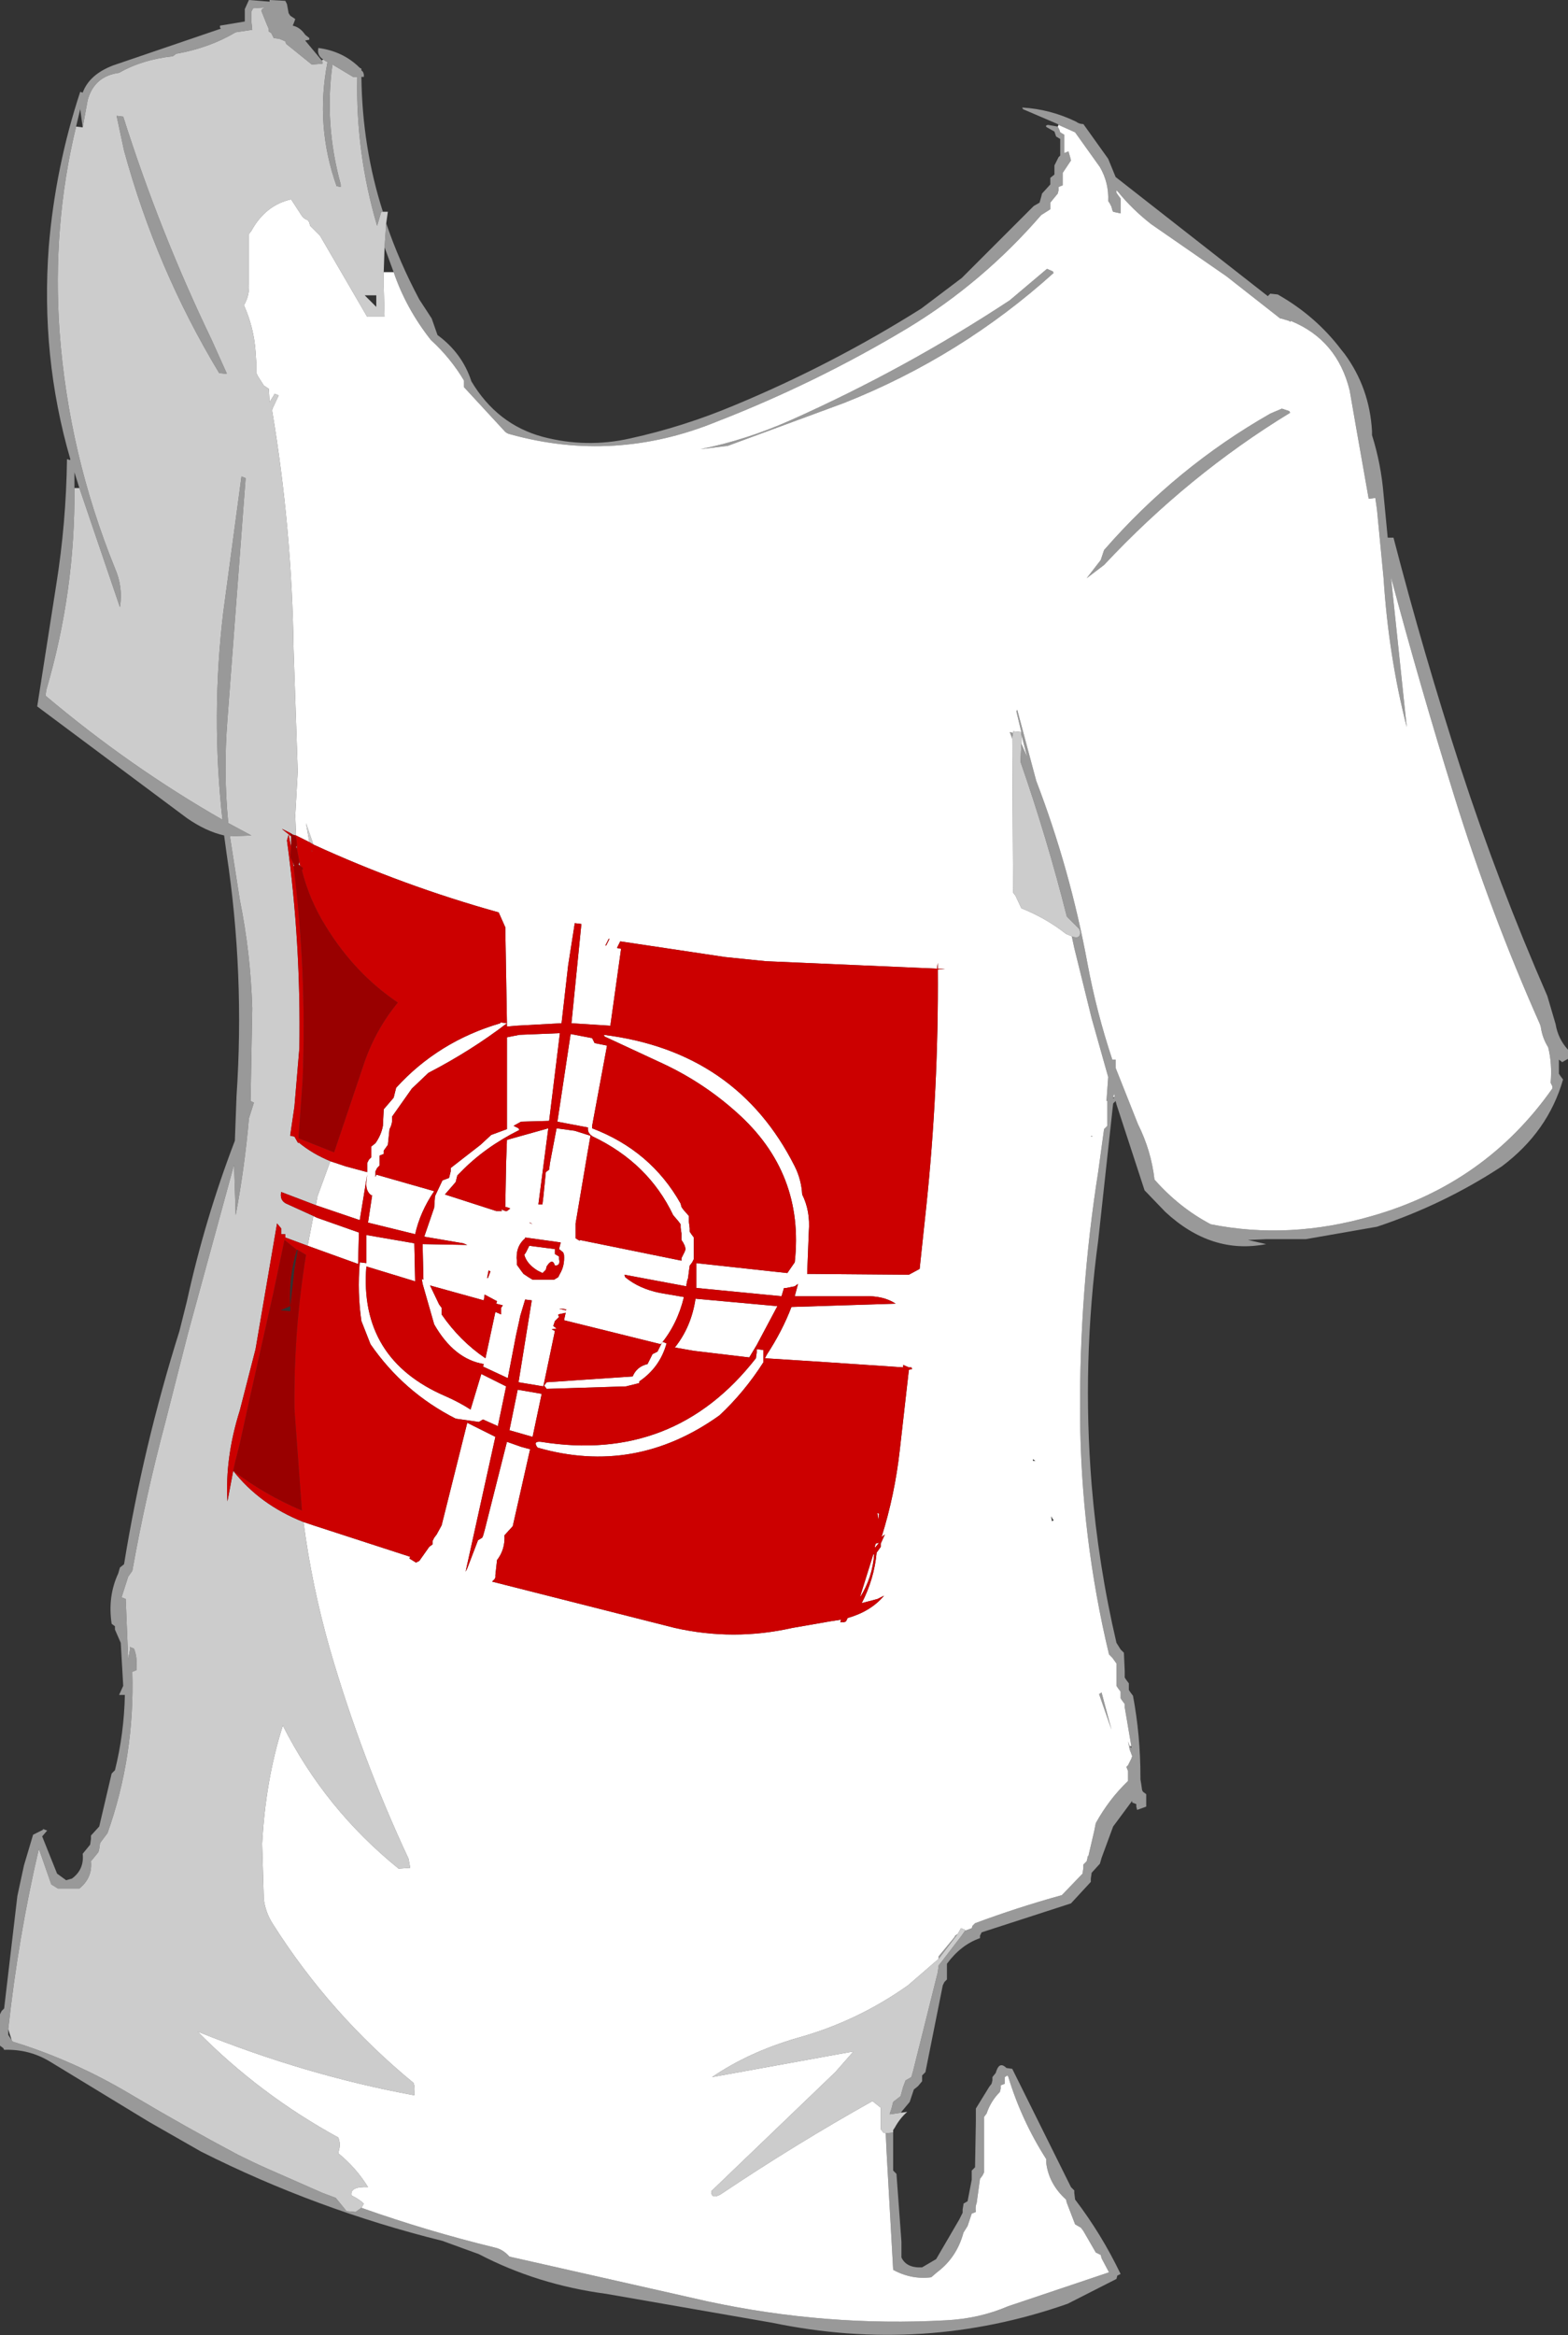 <?xml version="1.0" encoding="UTF-8" standalone="no"?>
<svg xmlns:xlink="http://www.w3.org/1999/xlink" height="141.15px" width="94.8px" xmlns="http://www.w3.org/2000/svg">
  <rect width="100%" height="100%" fill="#333333" stroke="none"/>
  <g transform="matrix(1.0, 0.0, 0.0, 1.0, 47.4, 70.55)">
    <path d="M6.6 58.35 L6.6 60.1 6.6 60.65 6.8 60.85 7.1 64.95 7.1 65.9 Q7.4 66.55 8.35 66.5 L9.2 66.0 10.6 63.6 10.8 63.2 10.8 63.0 10.85 62.7 10.85 62.65 11.1 62.5 11.35 61.2 11.35 60.65 11.55 60.45 11.6 57.65 11.6 56.9 12.4 55.6 12.55 55.4 12.6 55.2 12.6 55.0 12.8 54.75 12.85 54.6 Q13.05 54.05 13.45 54.45 L13.8 54.5 17.35 61.65 17.55 61.85 17.55 62.0 17.6 62.4 Q19.2 64.5 20.35 66.9 L20.15 67.0 20.1 67.2 17.15 68.7 Q8.45 71.75 -0.7 69.85 L-10.75 68.1 Q-14.9 67.55 -18.45 65.7 L-20.65 64.9 Q-28.3 63.0 -35.25 59.5 L-38.4 57.7 -44.4 54.05 Q-45.65 53.3 -47.15 53.35 L-47.2 53.25 -47.4 53.1 -47.4 51.6 -47.4 51.2 -47.3 51.0 -47.15 50.85 -46.35 44.05 -45.95 42.2 -45.4 40.35 -45.0 40.15 -44.8 40.05 -44.8 40.0 -44.55 40.1 -44.85 40.45 -43.95 42.7 -43.4 43.1 -43.05 43.0 Q-42.3 42.45 -42.4 41.5 L-41.95 40.95 -41.9 40.6 -41.9 40.4 -41.4 39.85 -40.65 36.65 -40.45 36.45 Q-39.9 34.25 -39.85 31.9 L-40.2 31.9 -39.95 31.35 -40.1 28.75 -40.45 27.95 -40.45 27.75 -40.65 27.6 Q-40.9 25.95 -40.25 24.55 L-40.15 24.2 -39.9 24.0 Q-38.75 16.9 -36.55 9.9 L-36.1 8.1 Q-35.0 3.1 -33.2 -1.6 L-33.1 -4.3 Q-32.6 -11.7 -33.7 -18.95 L-33.85 -20.05 Q-34.95 -20.3 -36.1 -21.1 L-45.15 -27.85 -44.0 -35.2 Q-43.4 -38.95 -43.35 -42.8 L-43.2 -42.75 -43.15 -42.75 -43.15 -42.8 Q-44.95 -49.0 -44.45 -55.65 -44.05 -60.45 -42.55 -65.0 L-42.4 -64.95 Q-42.0 -66.05 -40.55 -66.6 L-34.1 -68.8 -34.05 -68.8 -34.1 -68.9 -34.1 -69.0 -32.6 -69.25 -32.6 -69.3 -32.6 -69.4 -32.6 -69.8 -32.6 -70.0 -32.35 -70.55 -31.1 -70.45 -31.1 -70.5 -31.1 -70.55 -30.15 -70.5 -30.05 -70.3 -29.95 -69.75 -29.85 -69.6 -29.55 -69.4 -29.6 -69.25 -29.7 -69.0 Q-29.25 -68.9 -28.95 -68.45 L-28.7 -68.25 -28.7 -68.15 -28.95 -68.1 -27.95 -66.9 -27.9 -66.8 -27.9 -66.7 -28.55 -66.65 -30.1 -67.9 -30.15 -68.05 -30.5 -68.2 -30.85 -68.25 -31.0 -68.55 -31.15 -68.65 -31.15 -68.8 -31.3 -69.15 -31.6 -69.9 -31.55 -70.0 -31.4 -70.1 -32.1 -70.05 -32.2 -69.85 -32.2 -69.5 -32.2 -69.3 -32.2 -69.25 -32.15 -68.75 -33.15 -68.6 Q-34.75 -67.65 -36.75 -67.3 L-36.95 -67.15 Q-38.8 -66.95 -40.2 -66.15 -41.7 -65.95 -42.1 -64.5 L-42.4 -62.85 -42.55 -63.95 -42.8 -62.9 Q-44.25 -56.9 -43.8 -50.5 -43.25 -43.1 -40.45 -36.2 -39.95 -35.05 -40.15 -33.85 L-42.6 -41.05 -42.9 -42.0 -42.9 -41.05 Q-42.85 -34.8 -44.6 -28.85 L-44.65 -28.5 Q-39.55 -24.2 -33.95 -21.0 -34.65 -27.3 -33.9 -33.55 L-32.8 -41.75 -32.55 -41.65 -33.65 -27.05 Q-33.9 -23.9 -33.6 -20.8 L-32.2 -20.05 -33.5 -20.0 -32.9 -16.15 Q-32.25 -12.95 -32.15 -9.6 L-32.25 -4.0 -32.05 -3.9 -32.35 -2.95 Q-32.6 -0.05 -33.15 2.9 L-33.25 -0.15 -36.05 10.1 -37.4 15.4 Q-38.6 19.9 -39.4 24.4 L-39.65 24.75 -40.05 26.0 -39.8 26.1 -39.65 29.75 -39.55 29.2 -39.55 29.0 -39.3 29.1 Q-39.1 29.6 -39.15 30.2 L-39.15 30.35 -39.15 30.4 -39.4 30.5 Q-39.25 35.6 -40.9 40.25 L-41.35 40.85 -41.4 41.2 -41.45 41.4 -41.9 41.95 Q-41.8 42.95 -42.6 43.6 L-43.9 43.6 -44.3 43.35 -45.05 41.2 Q-46.3 46.55 -46.9 52.1 L-46.9 52.45 -46.7 52.75 -46.65 52.85 Q-42.9 54.0 -39.4 56.1 -36.2 58.0 -33.0 59.7 -32.1 60.15 -31.2 60.55 L-27.9 62.0 -27.1 62.3 -26.45 63.1 -25.9 63.15 -25.55 62.9 Q-21.6 64.3 -17.5 65.3 -17.0 65.4 -16.6 65.85 L-4.65 68.55 Q2.55 70.1 9.8 69.7 11.8 69.6 13.55 68.85 L19.65 66.8 19.2 65.95 19.15 65.75 18.85 65.6 18.1 64.3 17.95 64.1 17.6 63.9 17.1 62.6 17.05 62.4 Q16.0 61.45 15.85 60.15 L15.85 59.95 Q14.35 57.6 13.55 54.95 L13.5 54.9 13.35 55.0 13.35 55.2 13.35 55.35 13.35 55.4 13.1 55.5 13.1 55.7 13.05 55.9 Q12.5 56.45 12.25 57.2 L12.1 57.4 12.1 60.0 12.1 60.75 12.0 60.95 11.85 61.15 11.65 62.6 Q11.55 62.85 11.6 63.15 L11.35 63.25 11.1 64.0 10.85 64.4 Q10.45 65.9 9.25 66.8 L8.9 67.1 Q7.7 67.25 6.6 66.65 L6.2 59.5 6.15 58.4 6.6 58.35 M-27.85 -66.95 Q-28.25 -67.2 -28.15 -67.65 -26.65 -67.45 -25.65 -66.45 L-25.55 -66.4 -25.55 -66.3 -25.45 -66.2 -25.4 -66.05 -25.4 -65.9 -25.55 -65.9 Q-25.5 -61.65 -24.25 -57.75 L-24.35 -57.75 -24.6 -56.9 Q-25.9 -61.3 -25.8 -65.9 L-26.05 -65.9 -27.3 -66.65 Q-27.8 -63.05 -26.8 -59.4 L-26.8 -59.3 -26.8 -59.25 -27.05 -59.3 Q-28.35 -62.95 -27.6 -66.8 L-27.7 -66.85 -27.85 -66.95 M-24.05 -57.05 Q-23.25 -54.7 -22.05 -52.45 L-21.3 -51.3 -20.95 -50.3 Q-19.45 -49.2 -18.9 -47.5 -17.35 -44.9 -14.6 -44.15 -11.95 -43.45 -9.3 -44.05 -6.1 -44.75 -3.0 -46.05 2.9 -48.5 8.3 -51.9 L10.75 -53.75 15.1 -58.1 15.45 -58.3 15.55 -58.65 15.6 -58.85 16.1 -59.4 16.1 -59.6 16.1 -59.8 16.35 -60.0 16.35 -60.35 16.35 -60.55 16.55 -60.95 16.6 -61.05 16.7 -61.15 16.7 -61.8 16.7 -62.1 16.7 -62.15 16.45 -62.3 16.4 -62.45 16.35 -62.6 15.9 -62.85 Q15.75 -62.95 15.95 -63.0 L16.55 -62.9 16.65 -62.7 16.7 -62.55 16.95 -62.4 16.95 -61.5 16.95 -61.3 17.2 -61.4 17.3 -61.05 17.35 -60.85 16.85 -60.1 16.85 -59.55 16.85 -59.4 16.85 -59.35 16.6 -59.25 16.6 -59.05 16.55 -58.85 16.1 -58.3 16.1 -58.1 16.1 -57.9 15.55 -57.55 Q12.0 -53.45 7.45 -50.7 1.95 -47.4 -4.1 -45.05 -10.25 -42.55 -16.55 -44.3 -16.8 -44.35 -16.95 -44.55 L-19.35 -47.15 -19.35 -47.35 -19.35 -47.55 Q-20.15 -48.9 -21.35 -50.0 -22.85 -51.9 -23.6 -54.1 L-24.15 -55.6 -24.05 -57.05 M16.6 -63.0 L16.55 -63.05 14.45 -63.95 14.4 -64.05 Q16.1 -63.95 17.65 -63.2 17.85 -63.05 18.1 -63.05 L19.6 -60.95 20.05 -59.85 29.25 -52.65 29.4 -52.8 29.85 -52.75 Q32.15 -51.45 33.7 -49.4 L33.9 -49.15 Q35.4 -47.1 35.55 -44.5 L35.55 -44.25 Q36.1 -42.5 36.25 -40.65 L36.5 -38.05 36.85 -38.05 Q38.65 -31.1 40.9 -24.15 43.2 -17.1 46.15 -10.35 L46.65 -8.65 Q46.8 -7.75 47.4 -7.1 L47.4 -6.9 47.4 -6.6 47.4 -6.55 47.05 -6.35 46.85 -6.5 46.85 -5.85 46.85 -5.65 46.95 -5.5 47.1 -5.3 Q46.2 -2.15 43.4 -0.05 39.9 2.25 35.85 3.6 L31.55 4.35 29.15 4.35 28.05 4.4 29.15 4.65 Q25.85 5.3 23.05 2.7 L21.8 1.4 20.1 -3.8 20.05 -4.0 19.9 -3.85 19.0 4.4 Q18.0 11.8 18.6 19.2 19.0 24.05 20.1 28.75 L20.35 29.15 20.55 29.35 20.6 30.45 20.6 30.85 20.7 31.0 20.85 31.2 20.85 31.4 20.85 31.6 20.95 31.75 21.1 31.95 Q21.55 34.35 21.55 36.85 L21.55 36.9 21.55 36.95 21.55 37.0 21.6 37.3 21.65 37.65 21.7 37.75 21.9 37.9 21.9 38.25 21.9 38.65 21.35 38.85 21.3 38.65 21.3 38.5 21.05 38.4 21.05 38.3 20.05 39.65 19.9 39.85 19.2 41.75 19.1 42.1 18.6 42.65 18.55 43.0 18.55 43.2 17.35 44.5 11.95 46.25 11.85 46.45 11.85 46.6 Q10.7 47.0 9.85 48.15 L9.85 48.7 9.85 49.1 9.7 49.25 9.6 49.45 8.7 53.95 8.55 54.7 8.35 54.9 8.35 55.1 8.35 55.25 8.1 55.55 7.85 55.75 7.65 56.35 7.6 56.5 7.1 57.1 7.1 57.15 6.4 57.25 6.4 57.2 6.5 56.9 6.6 56.5 7.05 56.15 7.2 55.6 7.35 55.2 7.7 55.0 7.8 54.65 7.85 54.45 9.3 48.65 9.35 48.25 9.55 48.0 10.7 46.5 10.95 46.15 11.35 46.0 11.4 45.85 11.55 45.7 Q14.1 44.75 16.8 44.0 L18.05 42.7 18.1 42.35 18.1 42.15 18.3 41.95 18.35 41.75 18.35 41.65 18.4 41.65 18.75 40.15 18.85 39.65 Q19.65 38.2 20.8 37.1 L20.8 36.9 20.8 36.5 20.7 36.25 20.75 36.2 20.8 36.15 21.0 35.75 21.05 35.6 20.9 35.2 20.8 34.7 20.85 34.85 20.9 35.0 21.0 35.1 21.0 35.0 20.6 32.65 20.6 32.45 20.45 32.25 20.35 32.1 20.35 31.9 20.35 31.7 20.2 31.5 20.1 31.35 20.1 30.4 20.1 30.0 19.85 29.65 19.65 29.45 Q17.95 22.35 17.9 15.0 17.85 7.55 19.0 0.25 L19.35 -2.3 19.55 -2.5 19.55 -2.65 19.55 -4.0 19.5 -4.0 19.5 -4.05 19.6 -5.45 18.6 -9.0 17.55 -13.25 17.4 -13.95 Q17.95 -13.75 17.9 -14.25 L17.85 -14.4 17.1 -15.15 Q15.9 -19.9 14.3 -24.5 L14.35 -25.6 14.7 -24.8 14.35 -26.15 14.35 -26.3 14.05 -27.55 14.1 -27.65 15.25 -23.35 Q17.3 -18.0 18.35 -12.3 18.9 -9.35 19.85 -6.5 L20.05 -6.5 20.05 -6.0 21.4 -2.6 Q22.2 -1.0 22.4 0.75 23.9 2.45 25.8 3.45 30.55 4.4 35.55 2.95 42.4 1.0 46.45 -4.75 L46.45 -4.9 46.35 -5.1 Q46.45 -6.25 46.2 -7.25 45.85 -7.8 45.75 -8.5 L45.7 -8.65 Q42.7 -15.4 40.5 -22.5 38.45 -29.1 36.7 -35.65 L37.65 -26.6 Q36.55 -30.9 36.25 -35.6 L35.85 -39.75 35.75 -40.45 35.35 -40.4 34.6 -44.65 34.2 -46.95 Q33.45 -50.0 30.65 -51.15 L30.6 -51.1 30.55 -51.15 30.05 -51.3 30.0 -51.3 26.75 -53.85 22.2 -57.0 Q21.05 -57.9 20.2 -58.95 L20.1 -59.05 20.1 -58.95 20.1 -58.9 20.2 -58.75 20.35 -58.55 20.35 -58.35 20.35 -58.15 20.35 -58.0 20.35 -57.65 19.9 -57.75 19.85 -57.85 19.8 -58.05 19.7 -58.25 19.6 -58.4 Q19.65 -59.5 19.1 -60.45 L17.6 -62.55 16.6 -63.0 M-39.65 29.8 L-39.65 29.75 -39.65 29.8 M-39.95 -63.5 Q-37.75 -56.55 -34.6 -50.0 L-33.7 -48.0 -33.7 -47.95 -34.15 -48.0 Q-37.95 -54.3 -39.9 -61.45 L-40.35 -63.55 -39.95 -63.5 M-5.05 -43.4 Q-2.3 -43.95 0.4 -45.15 7.35 -48.25 13.65 -52.4 L15.9 -54.3 16.25 -54.15 16.3 -54.05 Q10.7 -49.0 3.65 -46.2 L-3.4 -43.6 -5.05 -43.4 M30.6 -45.6 Q24.45 -41.85 19.35 -36.4 L18.3 -35.6 19.15 -36.7 19.35 -37.3 Q23.7 -42.3 29.4 -45.55 L30.1 -45.85 30.55 -45.7 30.6 -45.6 M13.85 -26.25 L13.8 -26.0 13.8 -25.9 13.65 -26.3 13.85 -26.25 M19.9 -4.2 L19.9 -4.15 19.95 -4.2 19.95 -4.25 20.0 -4.25 19.95 -4.45 19.9 -4.2 M18.65 -1.85 L18.55 -1.85 18.6 -1.9 18.65 -1.85 M19.8 34.0 L19.05 31.85 19.2 31.75 19.8 34.0 M9.35 47.85 L9.35 47.7 10.3 46.55 10.35 46.45 10.5 46.35 9.35 47.85 M-40.05 26.7 L-40.05 26.75 -40.1 27.6 -40.05 26.75 -40.05 26.7 -40.05 26.25 -40.05 26.0 -40.05 26.7" fill="#999999" fill-rule="evenodd" stroke="none"/>
    <path d="M-27.95 -66.9 L-27.85 -66.95 -27.7 -66.85 -27.6 -66.8 Q-28.35 -62.95 -27.05 -59.3 L-26.8 -59.25 -26.8 -59.3 -26.8 -59.4 Q-27.8 -63.05 -27.3 -66.65 L-26.05 -65.9 -25.8 -65.9 Q-25.9 -61.3 -24.6 -56.9 L-24.35 -57.75 -24.25 -57.75 -23.95 -57.75 -24.05 -57.05 -24.15 -55.6 -24.2 -54.1 -24.2 -53.25 -24.15 -51.4 -25.2 -51.4 -28.05 -56.3 -28.65 -56.9 -28.7 -57.1 -28.8 -57.25 Q-29.0 -57.3 -29.15 -57.5 L-29.8 -58.5 Q-31.35 -58.15 -32.2 -56.6 L-32.35 -56.4 -32.35 -53.4 Q-32.3 -52.7 -32.65 -52.1 -32.05 -50.75 -31.95 -49.3 L-31.9 -48.55 -31.9 -48.0 -31.8 -47.8 -31.45 -47.25 -31.15 -47.05 -31.1 -46.25 -30.85 -46.65 -30.8 -46.75 -30.55 -46.65 -30.9 -45.9 -30.95 -45.75 Q-29.75 -38.6 -29.65 -31.3 L-29.4 -23.95 -29.4 -23.9 -29.55 -21.25 -29.5 -20.05 -29.7 -20.1 -29.85 -20.2 -30.35 -20.45 -30.3 -20.4 -29.8 -20.0 -29.8 -19.85 -29.8 -19.35 -29.95 -20.1 -30.05 -19.75 Q-29.2 -13.55 -29.3 -7.2 L-29.6 -3.65 -29.85 -1.95 -29.85 -1.9 -29.6 -1.85 -29.4 -1.5 -29.35 -1.45 -29.35 -1.5 Q-28.5 -0.8 -27.4 -0.35 L-27.45 -0.3 -28.2 1.75 -28.3 2.3 -30.4 1.5 Q-30.5 2.0 -30.1 2.2 L-28.45 2.95 -28.8 4.75 -30.15 4.25 -30.15 4.05 -30.4 4.05 -30.4 3.9 -30.4 3.7 -30.65 3.4 -31.95 11.0 -32.9 14.7 Q-33.8 17.55 -33.65 20.2 L-33.3 18.35 Q-31.7 20.4 -29.05 21.45 -28.55 25.3 -27.45 29.15 -25.55 35.7 -22.7 41.8 L-22.6 42.35 -23.3 42.4 Q-27.75 38.8 -30.3 33.75 -31.35 37.05 -31.55 40.9 L-31.45 44.25 Q-31.35 45.05 -30.9 45.75 -27.45 51.2 -22.4 55.35 -22.3 55.6 -22.35 55.9 L-22.35 56.1 Q-28.9 54.9 -35.45 52.25 -31.7 56.05 -26.95 58.65 -26.8 59.0 -26.9 59.4 L-26.95 59.6 Q-25.85 60.5 -25.15 61.65 -26.25 61.6 -26.15 62.15 -25.65 62.4 -25.4 62.65 L-25.55 62.9 -25.9 63.15 -26.45 63.1 -27.1 62.3 -27.9 62.0 -31.2 60.55 Q-32.1 60.15 -33.0 59.7 -36.2 58.0 -39.4 56.1 -42.9 54.0 -46.65 52.85 L-46.7 52.75 -46.9 52.1 Q-46.3 46.55 -45.05 41.2 L-44.3 43.35 -43.9 43.6 -42.6 43.6 Q-41.8 42.95 -41.9 41.95 L-41.45 41.4 -41.4 41.2 -41.35 40.85 -40.9 40.25 Q-39.25 35.6 -39.4 30.5 L-39.15 30.4 -39.15 30.35 -39.15 30.2 Q-39.1 29.6 -39.3 29.1 L-39.55 29.0 -39.55 29.2 -39.65 29.75 -39.8 26.1 -40.05 26.0 -39.65 24.75 -39.4 24.4 Q-38.6 19.9 -37.4 15.4 L-36.05 10.1 -33.25 -0.15 -33.15 2.9 Q-32.6 -0.05 -32.35 -2.95 L-32.05 -3.9 -32.25 -4.0 -32.15 -9.6 Q-32.25 -12.95 -32.9 -16.15 L-33.5 -20.0 -32.2 -20.05 -33.6 -20.8 Q-33.9 -23.9 -33.65 -27.05 L-32.55 -41.65 -32.8 -41.75 -33.9 -33.55 Q-34.65 -27.3 -33.95 -21.0 -39.55 -24.2 -44.65 -28.5 L-44.6 -28.85 Q-42.85 -34.8 -42.9 -41.05 L-42.6 -41.05 -40.15 -33.85 Q-39.95 -35.05 -40.45 -36.2 -43.25 -43.1 -43.8 -50.5 -44.25 -56.9 -42.8 -62.9 L-42.4 -62.85 -42.1 -64.5 Q-41.7 -65.95 -40.2 -66.15 -38.8 -66.95 -36.95 -67.15 L-36.75 -67.3 Q-34.75 -67.65 -33.15 -68.6 L-32.15 -68.75 -32.2 -69.25 -32.2 -69.3 -32.2 -69.5 -32.2 -69.85 -32.1 -70.05 -31.4 -70.1 -31.55 -70.0 -31.6 -69.9 -31.3 -69.15 -31.15 -68.8 -31.15 -68.65 -31.0 -68.55 -30.85 -68.25 -30.5 -68.2 -30.15 -68.05 -30.1 -67.9 -28.55 -66.65 -27.9 -66.7 -27.9 -66.8 -27.95 -66.9 M7.1 57.15 L7.45 57.1 Q7.0 57.5 6.7 58.05 L6.6 58.2 6.6 58.35 6.15 58.4 6.0 58.35 5.85 58.15 5.85 57.2 5.85 56.85 5.35 56.45 Q0.7 59.05 -3.85 62.1 -4.4 62.4 -4.4 61.9 L3.1 54.7 4.2 53.45 -4.35 55.0 Q-2.15 53.5 0.75 52.65 4.4 51.65 7.5 49.45 L9.35 47.85 10.5 46.35 10.7 46.0 10.95 46.1 10.95 46.15 10.7 46.5 9.55 48.0 9.35 48.25 9.3 48.65 7.85 54.45 7.8 54.65 7.7 55.0 7.35 55.2 7.2 55.6 7.05 56.15 6.6 56.5 6.5 56.9 6.4 57.2 6.4 57.25 7.1 57.15 M-39.95 -63.5 L-40.35 -63.55 -39.9 -61.45 Q-37.95 -54.3 -34.15 -48.0 L-33.7 -47.95 -33.7 -48.0 -34.6 -50.0 Q-37.75 -56.55 -39.95 -63.5 M-28.7 -19.65 L-28.9 -20.8 -28.45 -19.5 -28.7 -19.65 M-24.65 -52.7 L-25.35 -52.7 -24.65 -52.0 -24.65 -52.7 M-29.45 -19.25 L-29.5 -19.35 -29.45 -19.45 -29.45 -19.25 M-29.3 -18.45 L-29.25 -18.2 -29.35 -18.3 -29.3 -18.45 M-29.65 -18.2 L-29.7 -18.45 -29.6 -18.2 -29.65 -18.2 M-28.55 -19.1 L-28.6 -19.15 -28.5 -19.1 -28.55 -19.1 M13.8 -25.9 L13.8 -26.0 13.85 -26.25 13.85 -26.35 14.35 -26.3 14.35 -26.15 14.35 -25.6 14.3 -24.5 Q15.9 -19.9 17.1 -15.15 L17.85 -14.4 17.9 -14.25 Q17.95 -13.75 17.4 -13.95 L17.05 -14.1 Q15.85 -15.05 14.35 -15.65 L14.0 -16.4 13.85 -16.6 13.8 -25.9" fill="#cccccc" fill-rule="evenodd" stroke="none"/>
    <path d="M16.55 -62.9 L16.6 -63.0 17.6 -62.55 19.1 -60.45 Q19.65 -59.5 19.6 -58.4 L19.7 -58.25 19.8 -58.05 19.85 -57.85 19.9 -57.75 20.35 -57.65 20.35 -58.0 20.35 -58.15 20.35 -58.35 20.35 -58.55 20.2 -58.75 20.1 -58.9 20.1 -58.95 20.1 -59.05 20.2 -58.95 Q21.05 -57.9 22.2 -57.0 L26.75 -53.85 30.0 -51.3 30.05 -51.3 30.55 -51.15 30.6 -51.1 30.65 -51.15 Q33.45 -50.0 34.2 -46.95 L34.6 -44.65 35.35 -40.4 35.75 -40.45 35.85 -39.75 36.25 -35.6 Q36.55 -30.9 37.65 -26.6 L36.7 -35.65 Q38.45 -29.1 40.5 -22.5 42.7 -15.4 45.7 -8.65 L45.75 -8.5 Q45.85 -7.8 46.2 -7.25 46.45 -6.25 46.35 -5.1 L46.45 -4.9 46.45 -4.75 Q42.4 1.0 35.55 2.95 30.55 4.4 25.8 3.45 23.9 2.45 22.4 0.75 22.2 -1.0 21.4 -2.6 L20.05 -6.0 20.05 -6.5 19.85 -6.5 Q18.9 -9.35 18.35 -12.3 17.3 -18.0 15.25 -23.35 L14.1 -27.65 14.05 -27.55 14.35 -26.3 13.85 -26.35 13.85 -26.25 13.65 -26.3 13.8 -25.9 13.85 -16.6 14.0 -16.4 14.35 -15.65 Q15.85 -15.05 17.05 -14.1 L17.4 -13.95 17.55 -13.25 18.6 -9.0 19.6 -5.45 19.5 -4.05 19.5 -4.0 19.55 -4.0 19.55 -2.65 19.55 -2.5 19.35 -2.3 19.0 0.25 Q17.85 7.55 17.9 15.0 17.95 22.35 19.65 29.45 L19.85 29.65 20.1 30.0 20.1 30.4 20.1 31.35 20.2 31.5 20.35 31.7 20.35 31.9 20.35 32.1 20.45 32.25 20.6 32.45 20.6 32.65 21.0 35.0 20.9 35.0 20.85 34.85 20.8 34.7 20.9 35.2 21.05 35.6 21.0 35.75 20.8 36.15 20.75 36.2 20.7 36.25 20.8 36.5 20.8 36.9 20.8 37.1 Q19.65 38.2 18.85 39.65 L18.75 40.15 18.4 41.65 18.35 41.65 18.35 41.75 18.3 41.95 18.1 42.15 18.1 42.35 18.05 42.7 16.8 44.0 Q14.1 44.75 11.55 45.7 L11.4 45.85 11.35 46.0 10.95 46.15 10.95 46.1 10.7 46.0 10.5 46.35 10.35 46.45 10.3 46.55 9.35 47.7 9.35 47.85 7.5 49.45 Q4.4 51.65 0.75 52.65 -2.15 53.5 -4.35 55.0 L4.2 53.45 3.1 54.7 -4.4 61.9 Q-4.4 62.4 -3.85 62.1 0.7 59.05 5.35 56.45 L5.85 56.85 5.85 57.2 5.85 58.15 6.0 58.35 6.15 58.4 6.2 59.5 6.6 66.65 Q7.7 67.25 8.9 67.1 L9.25 66.8 Q10.45 65.9 10.85 64.4 L11.1 64.0 11.35 63.25 11.6 63.15 Q11.55 62.85 11.65 62.6 L11.85 61.15 12.0 60.95 12.1 60.75 12.1 60.0 12.1 57.4 12.25 57.2 Q12.5 56.45 13.05 55.9 L13.1 55.7 13.1 55.5 13.35 55.4 13.35 55.35 13.35 55.2 13.35 55.0 13.5 54.9 13.55 54.95 Q14.35 57.6 15.85 59.95 L15.85 60.15 Q16.0 61.45 17.05 62.4 L17.1 62.6 17.6 63.9 17.95 64.1 18.1 64.3 18.85 65.6 19.15 65.75 19.2 65.95 19.65 66.8 13.55 68.85 Q11.8 69.6 9.8 69.7 2.55 70.1 -4.65 68.55 L-16.6 65.85 Q-17.0 65.4 -17.5 65.3 -21.6 64.3 -25.55 62.9 L-25.4 62.65 Q-25.65 62.4 -26.15 62.15 -26.25 61.6 -25.15 61.65 -25.85 60.5 -26.95 59.6 L-26.9 59.4 Q-26.8 59.0 -26.95 58.65 -31.7 56.05 -35.45 52.25 -28.9 54.9 -22.35 56.1 L-22.35 55.9 Q-22.3 55.6 -22.4 55.35 -27.45 51.2 -30.9 45.75 -31.35 45.05 -31.45 44.25 L-31.55 40.9 Q-31.35 37.05 -30.3 33.75 -27.75 38.8 -23.3 42.4 L-22.6 42.35 -22.7 41.8 Q-25.55 35.7 -27.45 29.15 -28.55 25.3 -29.05 21.45 L-28.45 21.65 -22.6 23.55 -22.65 23.65 -22.25 23.9 -22.05 23.8 -21.45 22.95 -21.25 22.8 -21.25 22.75 -21.25 22.6 -21.15 22.4 -21.0 22.2 -20.7 21.65 -19.15 15.45 -17.45 16.3 -19.25 24.45 -19.15 24.25 -18.5 22.55 -18.25 22.4 -18.2 22.3 -18.1 21.95 -16.75 16.6 -15.9 16.9 -15.35 17.05 -16.4 21.7 -16.9 22.25 Q-16.85 23.1 -17.35 23.75 L-17.45 24.65 -17.45 24.8 -17.5 24.9 -17.65 25.05 -6.6 27.85 Q-3.05 28.65 0.5 27.85 L2.8 27.45 3.45 27.35 3.4 27.5 3.65 27.5 3.75 27.45 3.85 27.25 Q5.25 26.85 6.05 25.9 L5.65 26.1 4.7 26.35 Q5.45 24.9 5.6 23.3 L5.85 22.95 5.85 22.75 6.1 22.2 5.9 22.35 Q6.7 19.8 7.0 17.1 L7.55 12.25 7.75 12.2 7.7 12.1 7.65 12.1 7.55 12.1 7.2 11.95 7.2 12.1 2.0 11.75 -1.15 11.55 -1.05 11.35 Q-0.1 9.9 0.45 8.45 L6.75 8.25 Q6.0 7.75 4.8 7.8 L0.65 7.8 0.85 7.05 0.65 7.2 0.15 7.3 0.0 7.3 -0.15 7.8 -5.3 7.3 -5.3 6.95 -5.3 5.8 0.2 6.4 0.65 5.75 Q1.25 0.35 -2.85 -3.3 -4.85 -5.1 -7.3 -6.25 L-10.85 -7.9 -10.9 -8.0 Q-2.85 -7.0 0.65 -0.05 1.05 0.75 1.1 1.65 1.6 2.65 1.5 3.9 L1.4 6.45 7.55 6.5 8.2 6.15 8.6 2.4 Q9.35 -4.75 9.3 -11.95 L9.75 -12.0 9.3 -12.0 9.3 -12.35 9.25 -12.0 -1.1 -12.45 -3.55 -12.7 -9.9 -13.65 -10.1 -13.25 -9.85 -13.2 -10.5 -8.55 -12.85 -8.7 -12.25 -14.7 -12.65 -14.75 -13.05 -12.2 -13.45 -8.7 -16.2 -8.55 -16.75 -8.5 -16.75 -8.7 -16.85 -14.5 -17.25 -15.4 Q-23.0 -17.0 -28.45 -19.5 L-28.9 -20.8 -28.7 -19.65 -29.5 -20.05 -29.55 -21.25 -29.4 -23.9 -29.4 -23.95 -29.65 -31.3 Q-29.75 -38.6 -30.95 -45.75 L-30.9 -45.9 -30.55 -46.65 -30.8 -46.75 -30.85 -46.65 -31.1 -46.25 -31.15 -47.05 -31.45 -47.25 -31.8 -47.8 -31.9 -48.0 -31.9 -48.55 -31.95 -49.3 Q-32.05 -50.75 -32.65 -52.1 -32.3 -52.7 -32.35 -53.4 L-32.35 -56.4 -32.2 -56.6 Q-31.35 -58.15 -29.8 -58.5 L-29.15 -57.5 Q-29.0 -57.3 -28.8 -57.25 L-28.7 -57.1 -28.65 -56.9 -28.05 -56.3 -25.2 -51.4 -24.15 -51.4 -24.2 -53.25 -24.2 -54.1 -23.6 -54.1 Q-22.85 -51.9 -21.35 -50.0 -20.15 -48.9 -19.35 -47.55 L-19.35 -47.35 -19.35 -47.15 -16.95 -44.55 Q-16.8 -44.35 -16.55 -44.3 -10.25 -42.55 -4.1 -45.05 1.95 -47.4 7.45 -50.7 12.0 -53.45 15.55 -57.55 L16.1 -57.9 16.1 -58.1 16.1 -58.3 16.55 -58.85 16.6 -59.05 16.6 -59.25 16.85 -59.35 16.85 -59.4 16.85 -59.55 16.85 -60.1 17.35 -60.85 17.3 -61.05 17.2 -61.4 16.95 -61.3 16.95 -61.5 16.95 -62.4 16.7 -62.55 16.65 -62.7 16.55 -62.9 M-5.05 -43.4 L-3.4 -43.6 3.65 -46.2 Q10.7 -49.0 16.3 -54.05 L16.25 -54.15 15.9 -54.3 13.65 -52.4 Q7.35 -48.25 0.4 -45.15 -2.3 -43.95 -5.05 -43.4 M-27.4 -0.35 L-26.5 -0.05 -25.2 0.3 -25.2 -0.05 -25.2 -0.25 -25.1 -0.45 -24.95 -0.6 -24.95 -0.8 -24.95 -1.2 -24.95 -1.25 -24.7 -1.45 Q-24.35 -1.95 -24.25 -2.5 L-24.2 -3.5 -23.6 -4.2 -23.45 -4.8 Q-20.9 -7.6 -17.15 -8.7 L-17.15 -8.75 -16.75 -8.7 Q-18.9 -7.05 -21.5 -5.7 L-22.5 -4.75 -23.7 -3.05 Q-23.65 -2.65 -23.85 -2.3 L-23.95 -1.35 -24.2 -1.0 -24.2 -0.85 -24.2 -0.8 -24.45 -0.7 -24.45 -0.5 -24.45 -0.1 -24.6 0.05 -24.7 0.25 -24.7 0.6 -24.65 0.45 -21.15 1.45 Q-22.0 2.7 -22.3 4.05 L-25.15 3.35 -24.9 1.7 -24.95 1.7 Q-25.3 1.45 -25.25 0.9 L-25.2 0.45 -25.65 3.2 -28.3 2.3 -28.2 1.75 -27.45 -0.3 -27.4 -0.35 M-28.45 2.95 L-28.25 3.05 -25.7 3.95 -25.75 5.85 -28.8 4.75 -28.45 2.95 M-10.55 -13.8 L-10.6 -13.8 -10.8 -13.4 -10.75 -13.4 -10.55 -13.8 M-16.75 -2.3 L-16.75 -7.85 -16.0 -8.0 -13.55 -8.1 -14.2 -2.8 -15.9 -2.75 -16.35 -2.5 -16.05 -2.35 -16.0 -2.25 Q-18.1 -1.2 -19.55 0.3 L-19.75 0.5 -19.8 0.7 -19.85 0.9 -20.5 1.65 -17.4 2.65 -17.05 2.65 -17.1 2.55 -16.85 2.65 -16.75 2.65 -16.55 2.5 -16.65 2.45 -16.85 2.4 -16.8 -0.3 -16.75 -1.65 -14.25 -2.35 -14.85 2.25 -14.6 2.25 -14.6 2.2 -14.55 1.8 -14.4 0.3 -14.2 0.15 -14.15 -0.25 -13.75 -2.35 -12.65 -2.2 -11.7 -1.9 -11.9 -0.75 -12.6 3.4 -12.6 4.3 -12.35 4.45 -12.35 4.4 -6.2 5.65 -6.2 5.5 -6.1 5.3 -6.0 5.1 -5.95 4.95 -6.0 4.75 -6.1 4.55 -6.2 4.4 -6.2 4.0 -6.25 3.65 -6.25 3.45 -6.4 3.25 -6.7 2.9 Q-8.2 -0.25 -11.55 -1.85 -11.9 -2.05 -11.85 -2.4 L-13.7 -2.75 -12.9 -8.05 -11.6 -7.8 -11.55 -7.7 -11.45 -7.5 -10.7 -7.35 -11.6 -2.5 -11.6 -2.35 Q-8.05 -1.0 -6.25 2.2 L-6.2 2.4 -6.1 2.55 -5.75 2.95 -5.75 3.3 -5.7 3.7 -5.7 3.9 -5.6 4.05 -5.45 4.25 -5.45 4.8 -5.45 5.4 -5.45 5.55 -5.55 5.75 -5.7 5.95 -5.75 6.3 -5.8 6.7 -5.85 6.85 -5.9 7.1 -5.9 7.2 -9.65 6.5 -9.6 6.65 Q-8.75 7.35 -7.5 7.6 L-6.05 7.85 Q-6.45 9.5 -7.45 10.7 L-13.3 9.25 -13.2 8.8 -13.65 8.9 -13.65 8.95 -13.6 9.05 -13.85 9.3 -13.9 9.45 -13.95 9.6 -13.75 9.75 -14.05 9.8 -13.85 9.9 -14.55 13.25 -16.05 13.0 -15.25 8.05 -15.65 8.0 -15.95 9.0 -16.0 9.25 -16.2 10.15 -16.7 12.75 -18.2 12.05 -18.15 11.9 Q-19.95 11.6 -21.15 9.5 L-21.85 7.05 -21.9 6.75 -21.8 6.8 -21.85 4.65 -19.15 4.7 -19.4 4.6 -21.75 4.2 -21.15 2.45 -21.1 1.75 -20.65 0.8 -20.25 0.65 -20.15 0.25 -20.15 0.05 -18.35 -1.35 -17.7 -1.95 -16.75 -2.3 -16.65 -2.35 -16.5 -2.4 -16.4 -2.45 -16.5 -2.4 -16.65 -2.35 -16.75 -2.3 M30.6 -45.6 L30.55 -45.7 30.1 -45.85 29.4 -45.55 Q23.7 -42.3 19.35 -37.3 L19.15 -36.7 18.3 -35.6 19.35 -36.4 Q24.45 -41.85 30.6 -45.6 M14.35 -25.6 L14.35 -26.15 14.7 -24.8 14.35 -25.6 M19.9 -4.2 L19.95 -4.45 20.0 -4.25 19.95 -4.25 19.9 -4.2 M18.65 -1.85 L18.6 -1.9 18.55 -1.85 18.65 -1.85 M5.4 23.4 L5.45 23.4 Q5.35 24.8 4.6 26.0 L4.65 25.8 5.4 23.4 M5.5 23.0 L5.5 22.9 5.55 22.75 5.75 22.7 5.5 23.0 M5.75 20.95 L5.7 21.3 5.65 20.9 5.75 20.95 M16.2 21.4 L16.3 21.35 16.15 21.1 16.2 21.4 M15.05 17.75 L15.2 17.75 15.05 17.65 15.05 17.75 M19.8 34.0 L19.2 31.75 19.05 31.85 19.8 34.0 M-7.65 11.15 L-7.45 10.75 -7.35 10.55 -7.1 10.65 Q-7.5 12.1 -8.75 12.95 L-8.75 13.05 -9.55 13.25 -14.35 13.4 -14.5 13.2 -14.35 13.0 -9.15 12.65 Q-8.9 12.05 -8.25 11.9 L-8.05 11.5 -7.95 11.3 -7.65 11.15 M-5.45 11.1 L-6.6 10.9 Q-5.6 9.65 -5.35 7.95 L-0.4 8.4 -1.65 10.75 -2.1 11.5 -5.45 11.1 M-1.25 11.45 L-1.25 11.8 Q-2.4 13.6 -3.9 15.0 -9.0 18.65 -14.9 16.95 -15.2 16.55 -14.7 16.6 -6.65 17.9 -1.7 11.55 L-1.65 11.2 -1.65 11.0 -1.25 11.05 -1.25 11.45 M-15.2 16.3 L-16.6 15.9 -16.1 13.45 -14.65 13.7 -15.2 16.3 M-18.45 15.4 L-19.85 15.2 Q-23.0 13.6 -25.0 10.7 L-25.55 9.3 Q-25.8 7.6 -25.65 5.75 L-25.25 5.8 -25.25 4.1 -22.35 4.6 -22.3 6.9 -25.25 6.0 Q-25.7 11.6 -20.45 13.85 -19.65 14.2 -18.95 14.65 L-18.3 12.5 -16.8 13.25 -17.3 15.65 -18.2 15.25 -18.45 15.4 M-13.2 8.65 L-13.15 8.6 -13.45 8.55 -13.6 8.55 -13.2 8.65 M-17.85 6.2 L-17.9 6.45 -17.95 6.7 -17.9 6.7 -17.75 6.3 -17.85 6.25 -17.85 6.2 M-17.45 8.75 L-17.1 8.9 -17.1 8.7 -17.1 8.5 -17.0 8.35 -17.4 8.25 -17.35 8.1 -18.1 7.7 -18.15 8.05 -21.4 7.15 -20.85 8.3 -20.7 8.5 -20.7 8.7 -20.7 8.9 Q-19.6 10.5 -18.05 11.55 L-17.45 8.75 M-15.4 3.35 L-15.2 3.45 -15.35 3.35 -15.4 3.35 M-13.85 5.25 L-13.6 5.4 -13.6 5.45 -13.6 5.55 Q-13.5 5.95 -13.85 5.95 -14.0 5.45 -14.35 6.0 L-14.4 6.2 -14.6 6.4 -14.9 6.25 Q-15.55 5.85 -15.7 5.3 L-15.6 5.15 -15.4 4.75 -13.85 4.95 -13.85 5.05 -13.85 5.25 M-13.5 4.55 L-13.85 4.5 -15.65 4.25 -15.65 4.3 Q-16.25 4.8 -16.15 5.7 L-16.15 5.9 -15.9 6.25 -15.75 6.45 -15.45 6.65 -15.2 6.8 -13.9 6.8 -13.65 6.65 -13.55 6.45 Q-13.25 5.95 -13.3 5.3 L-13.35 5.15 -13.6 4.95 -13.55 4.75 -13.5 4.55" fill="#ffffff" fill-rule="evenodd" stroke="none"/>
    <path d="M-29.85 -20.2 L-29.7 -20.1 -29.6 -20.05 -29.5 -19.95 -29.45 -19.55 -29.45 -19.45 -29.5 -19.35 -29.45 -19.25 -29.3 -18.45 -29.35 -18.3 -29.25 -18.2 -29.1 -18.1 -29.1 -18.0 -29.15 -17.95 Q-28.7 -16.15 -27.7 -14.55 -25.95 -11.7 -23.35 -9.95 -24.75 -8.25 -25.45 -6.1 L-27.2 -0.9 -29.35 -1.75 -29.1 -5.3 Q-28.85 -11.85 -29.65 -18.2 L-29.6 -18.2 -29.7 -18.45 -29.75 -18.55 -29.85 -18.75 -29.8 -19.35 -29.8 -19.85 -29.8 -20.0 -29.85 -20.2 M-33.3 18.35 L-33.2 17.9 -32.9 16.7 -32.25 13.75 -30.85 7.5 -30.2 4.4 -29.45 5.0 Q-29.95 6.6 -29.85 8.4 L-30.45 8.65 -29.85 8.7 -29.85 8.4 -29.6 6.15 -29.4 5.0 -28.9 5.3 Q-29.65 9.9 -29.6 14.6 L-29.15 20.75 Q-31.4 19.8 -33.3 18.35" fill="#990000" fill-rule="evenodd" stroke="none"/>
    <path d="M-29.5 -20.05 L-28.7 -19.65 -28.45 -19.5 Q-23.0 -17.0 -17.25 -15.4 L-16.85 -14.5 -16.75 -8.7 -16.75 -8.5 -16.2 -8.55 -13.45 -8.7 -13.05 -12.2 -12.65 -14.75 -12.25 -14.7 -12.85 -8.7 -10.5 -8.55 -9.85 -13.2 -10.1 -13.25 -9.9 -13.65 -3.55 -12.7 -1.1 -12.45 9.25 -12.0 9.3 -12.35 9.3 -12.0 9.75 -12.0 9.3 -11.95 Q9.35 -4.75 8.6 2.4 L8.2 6.15 7.55 6.5 1.4 6.45 1.5 3.9 Q1.6 2.65 1.1 1.65 1.05 0.75 0.65 -0.05 -2.85 -7.0 -10.9 -8.0 L-10.85 -7.9 -7.3 -6.25 Q-4.85 -5.1 -2.85 -3.3 1.25 0.35 0.65 5.75 L0.2 6.4 -5.3 5.8 -5.3 6.95 -5.3 7.3 -0.15 7.8 0.0 7.3 0.15 7.3 0.65 7.2 0.85 7.05 0.65 7.8 4.8 7.8 Q6.0 7.75 6.75 8.25 L0.45 8.45 Q-0.1 9.9 -1.05 11.35 L-1.15 11.55 2.0 11.75 7.2 12.1 7.2 11.95 7.55 12.1 7.65 12.1 7.7 12.1 7.75 12.2 7.55 12.25 7.0 17.1 Q6.7 19.8 5.9 22.35 L6.1 22.2 5.85 22.75 5.85 22.95 5.6 23.3 Q5.45 24.9 4.7 26.35 L5.65 26.1 6.05 25.9 Q5.25 26.85 3.85 27.25 L3.75 27.45 3.65 27.5 3.4 27.5 3.45 27.35 2.8 27.45 0.5 27.85 Q-3.05 28.65 -6.6 27.85 L-17.65 25.05 -17.5 24.9 -17.45 24.8 -17.45 24.65 -17.35 23.75 Q-16.85 23.1 -16.9 22.25 L-16.4 21.7 -15.35 17.05 -15.9 16.9 -16.75 16.6 -18.1 21.95 -18.2 22.3 -18.25 22.4 -18.5 22.55 -19.15 24.25 -19.25 24.45 -17.45 16.3 -19.15 15.45 -20.7 21.65 -21.0 22.2 -21.15 22.4 -21.25 22.6 -21.25 22.75 -21.25 22.8 -21.45 22.95 -22.05 23.8 -22.25 23.9 -22.65 23.65 -22.6 23.55 -28.45 21.65 -29.05 21.45 Q-31.7 20.4 -33.3 18.35 L-33.65 20.2 Q-33.8 17.55 -32.9 14.7 L-31.95 11.0 -30.65 3.4 -30.4 3.7 -30.4 3.9 -30.4 4.05 -30.15 4.05 -30.15 4.25 -28.8 4.75 -25.75 5.85 -25.7 3.95 -28.25 3.05 -28.45 2.95 -30.1 2.2 Q-30.5 2.0 -30.4 1.5 L-28.3 2.3 -25.65 3.2 -25.2 0.45 -25.25 0.9 Q-25.3 1.45 -24.95 1.7 L-24.9 1.7 -25.15 3.35 -22.3 4.05 Q-22.0 2.7 -21.15 1.45 L-24.65 0.45 -24.7 0.6 -24.7 0.25 -24.6 0.05 -24.45 -0.1 -24.45 -0.5 -24.45 -0.7 -24.2 -0.8 -24.2 -0.85 -24.2 -1.0 -23.95 -1.35 -23.85 -2.3 Q-23.65 -2.65 -23.7 -3.05 L-22.5 -4.75 -21.5 -5.7 Q-18.9 -7.05 -16.75 -8.7 L-17.15 -8.75 -17.15 -8.7 Q-20.9 -7.6 -23.45 -4.8 L-23.6 -4.2 -24.2 -3.5 -24.25 -2.5 Q-24.35 -1.95 -24.7 -1.45 L-24.95 -1.25 -24.95 -1.2 -24.95 -0.8 -24.95 -0.6 -25.1 -0.45 -25.2 -0.25 -25.2 -0.05 -25.2 0.3 -26.5 -0.05 -27.4 -0.35 Q-28.5 -0.8 -29.35 -1.5 L-29.35 -1.45 -29.4 -1.5 -29.6 -1.85 -29.85 -1.9 -29.85 -1.95 -29.6 -3.65 -29.3 -7.2 Q-29.2 -13.55 -30.05 -19.75 L-29.95 -20.1 -29.8 -19.35 -29.85 -18.75 -29.75 -18.55 -29.7 -18.45 -29.65 -18.2 Q-28.85 -11.85 -29.1 -5.3 L-29.35 -1.75 -27.2 -0.9 -25.45 -6.1 Q-24.75 -8.25 -23.35 -9.95 -25.95 -11.7 -27.7 -14.55 -28.7 -16.15 -29.15 -17.95 L-29.1 -18.0 -29.1 -18.1 -29.25 -18.2 -29.3 -18.45 -29.45 -19.25 -29.45 -19.45 -29.45 -19.55 -29.5 -19.95 -29.6 -20.05 -29.7 -20.1 -29.5 -20.05 M-29.8 -20.0 L-30.3 -20.4 -30.35 -20.45 -29.85 -20.2 -29.8 -20.0 M-29.45 5.0 L-30.2 4.4 -30.85 7.5 -32.25 13.75 -32.9 16.7 -33.2 17.9 -33.3 18.35 Q-31.4 19.8 -29.15 20.75 L-29.6 14.6 Q-29.65 9.9 -28.9 5.3 L-29.4 5.0 -29.45 5.0 M-28.55 -19.1 L-28.5 -19.1 -28.6 -19.15 -28.55 -19.1 M-9.85 -13.2 L-9.8 -13.2 -9.85 -13.2 M-10.55 -13.8 L-10.75 -13.4 -10.8 -13.4 -10.6 -13.8 -10.55 -13.8 M-16.75 -2.3 L-17.7 -1.95 -18.35 -1.35 -20.15 0.05 -20.15 0.25 -20.25 0.65 -20.65 0.8 -21.1 1.75 -21.15 2.45 -21.75 4.2 -19.4 4.6 -19.15 4.7 -21.85 4.65 -21.8 6.8 -21.9 6.75 -21.85 7.05 -21.15 9.5 Q-19.95 11.6 -18.15 11.9 L-18.2 12.05 -16.7 12.75 -16.2 10.15 -16.0 9.25 -15.95 9.0 -15.65 8.0 -15.25 8.05 -16.05 13.0 -14.55 13.25 -13.85 9.9 -14.05 9.8 -13.75 9.75 -13.95 9.6 -13.9 9.45 -13.85 9.3 -13.6 9.05 -13.65 8.95 -13.65 8.9 -13.2 8.8 -13.3 9.25 -7.45 10.7 Q-6.45 9.5 -6.05 7.85 L-7.5 7.6 Q-8.75 7.35 -9.6 6.65 L-9.65 6.5 -5.9 7.2 -5.9 7.1 -5.85 6.85 -5.8 6.7 -5.75 6.3 -5.7 5.95 -5.55 5.75 -5.45 5.55 -5.45 5.4 -5.45 4.8 -5.45 4.25 -5.6 4.05 -5.7 3.9 -5.7 3.7 -5.75 3.3 -5.75 2.95 -6.1 2.55 -6.2 2.4 -6.25 2.2 Q-8.05 -1.0 -11.6 -2.35 L-11.6 -2.5 -10.7 -7.35 -11.45 -7.5 -11.55 -7.7 -11.6 -7.8 -12.9 -8.05 -13.7 -2.75 -11.85 -2.4 Q-11.9 -2.05 -11.55 -1.85 -8.2 -0.25 -6.7 2.9 L-6.4 3.25 -6.25 3.45 -6.25 3.65 -6.2 4.0 -6.2 4.4 -6.1 4.55 -6.0 4.75 -5.95 4.95 -6.0 5.1 -6.1 5.3 -6.2 5.5 -6.2 5.65 -12.35 4.4 -12.35 4.45 -12.6 4.3 -12.6 3.4 -11.9 -0.75 -11.7 -1.9 -12.65 -2.2 -13.75 -2.35 -14.15 -0.25 -14.2 0.15 -14.4 0.3 -14.55 1.8 -14.6 2.2 -14.6 2.25 -14.85 2.25 -14.25 -2.35 -16.75 -1.65 -16.8 -0.3 -16.85 2.4 -16.65 2.45 -16.55 2.5 -16.75 2.65 -16.85 2.65 -17.1 2.55 -17.05 2.65 -17.4 2.65 -20.5 1.65 -19.85 0.9 -19.8 0.7 -19.75 0.5 -19.55 0.3 Q-18.1 -1.2 -16.0 -2.25 L-16.05 -2.35 -16.35 -2.5 -15.9 -2.75 -14.2 -2.8 -13.55 -8.1 -16.0 -8.0 -16.75 -7.85 -16.75 -2.3 M5.75 20.95 L5.65 20.9 5.7 21.3 5.75 20.95 M5.5 23.0 L5.75 22.7 5.55 22.75 5.5 22.9 5.5 23.0 M5.4 23.4 L4.65 25.8 4.6 26.0 Q5.35 24.8 5.45 23.4 L5.4 23.4 M-7.65 11.15 L-7.95 11.3 -8.05 11.5 -8.25 11.9 Q-8.9 12.05 -9.15 12.65 L-14.35 13.0 -14.5 13.2 -14.35 13.4 -9.55 13.25 -8.75 13.05 -8.75 12.95 Q-7.5 12.1 -7.1 10.65 L-7.35 10.55 -7.45 10.75 -7.65 11.15 M-5.45 11.1 L-2.1 11.5 -1.65 10.75 -0.4 8.4 -5.35 7.95 Q-5.6 9.65 -6.6 10.9 L-5.45 11.1 M-1.25 11.45 L-1.25 11.05 -1.65 11.0 -1.65 11.2 -1.7 11.55 Q-6.65 17.9 -14.7 16.6 -15.2 16.55 -14.9 16.95 -9.0 18.65 -3.9 15.0 -2.4 13.6 -1.25 11.8 L-1.25 11.45 M-13.5 4.55 L-13.55 4.75 -13.6 4.95 -13.35 5.15 -13.3 5.3 Q-13.25 5.95 -13.55 6.45 L-13.65 6.65 -13.9 6.8 -15.2 6.8 -15.45 6.65 -15.75 6.45 -15.9 6.25 -16.15 5.9 -16.15 5.7 Q-16.25 4.8 -15.65 4.3 L-15.65 4.25 -13.85 4.5 -13.5 4.55 M-13.85 5.25 L-13.85 5.05 -13.85 4.95 -15.4 4.75 -15.6 5.15 -15.7 5.3 Q-15.55 5.85 -14.9 6.25 L-14.6 6.4 -14.4 6.2 -14.35 6.0 Q-14.0 5.45 -13.85 5.95 -13.5 5.95 -13.6 5.55 L-13.6 5.45 -13.6 5.4 -13.85 5.25 M-15.4 3.35 L-15.35 3.35 -15.2 3.45 -15.4 3.35 M-17.45 8.75 L-18.05 11.55 Q-19.6 10.5 -20.7 8.9 L-20.7 8.7 -20.7 8.5 -20.85 8.3 -21.4 7.15 -18.15 8.05 -18.1 7.7 -17.35 8.1 -17.4 8.25 -17.0 8.35 -17.1 8.5 -17.1 8.7 -17.1 8.9 -17.45 8.75 M-17.85 6.2 L-17.85 6.25 -17.75 6.3 -17.9 6.7 -17.95 6.7 -17.9 6.45 -17.85 6.2 M-13.2 8.65 L-13.6 8.55 -13.45 8.55 -13.15 8.6 -13.2 8.65 M-18.45 15.4 L-18.2 15.25 -17.3 15.65 -16.8 13.25 -18.3 12.5 -18.95 14.65 Q-19.65 14.2 -20.45 13.85 -25.7 11.6 -25.25 6.0 L-22.3 6.9 -22.35 4.6 -25.25 4.1 -25.25 5.8 -25.65 5.75 Q-25.8 7.6 -25.55 9.3 L-25.0 10.7 Q-23.0 13.6 -19.85 15.2 L-18.45 15.4 M-15.2 16.3 L-14.65 13.7 -16.1 13.45 -16.6 15.9 -15.2 16.3" fill="#cc0000" fill-rule="evenodd" stroke="none"/>
  </g>
</svg>

